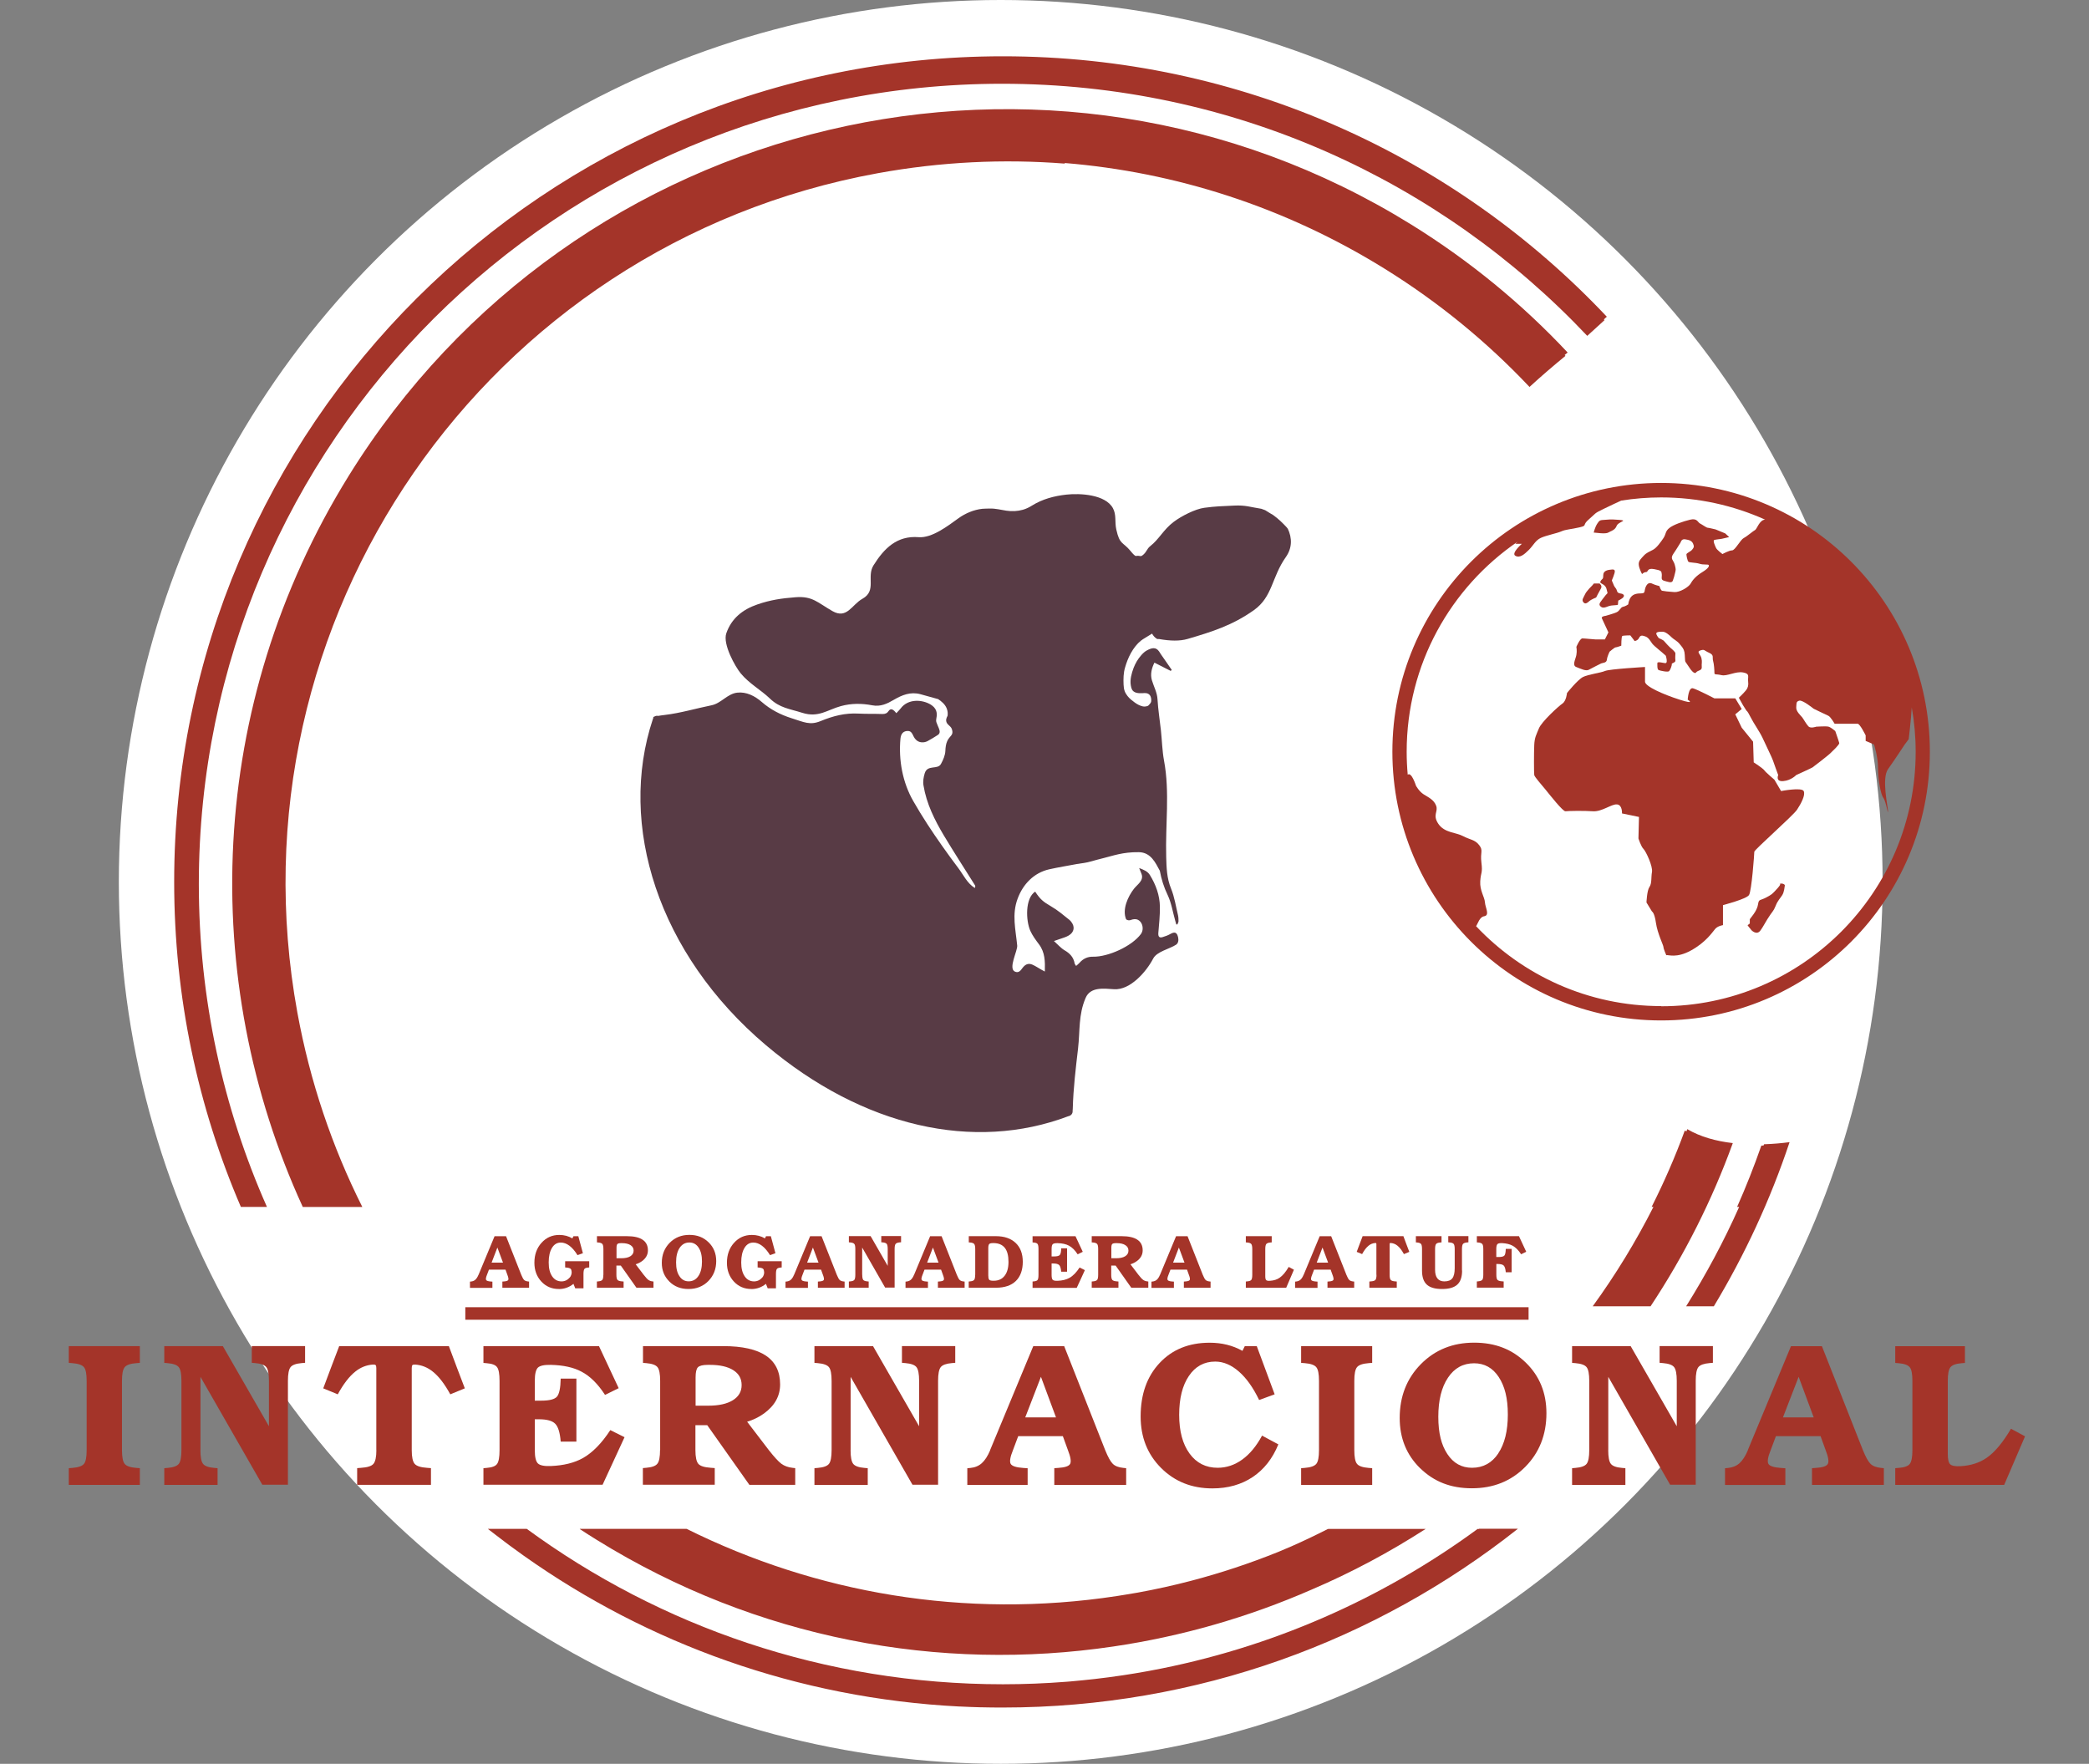 <svg xmlns="http://www.w3.org/2000/svg" width="334" height="282" viewBox="0 0 334 282" fill="none"><rect x="0" y="0" width="334" height="282" fill="#808080" stroke="none"/><g clip-path="url(#clip0_68_97)"><circle cx="160" cy="141" r="141" fill="white"></circle><path d="M284.768 126.475L283.7 124.658C283.7 124.658 282.314 123.487 282.099 123.169C281.883 122.851 280.394 121.886 280.394 121.886L280.291 118.58L278.474 116.342L277.444 114.207L278.474 113.354L277.444 111.65H274.101C274.101 111.65 271.432 110.264 270.692 110.049C269.943 109.833 269.84 111.865 269.84 111.865C269.84 111.865 271.226 112.718 268.557 111.865C265.888 111.013 263.013 109.73 263.013 108.99V106.64C263.013 106.64 257.356 106.958 256.616 107.277C255.867 107.595 253.947 107.81 253.095 108.241C252.243 108.672 250.539 110.798 250.539 110.798C250.539 110.798 250.436 112.081 249.789 112.502C249.153 112.933 246.483 115.387 246.053 116.445C245.622 117.503 245.36 117.887 245.303 119.114C245.247 120.341 245.247 123.59 245.303 123.909C245.36 124.227 246.427 125.407 247.12 126.259C247.813 127.112 249.892 129.762 250.295 129.706C250.698 129.65 253.254 129.603 254.697 129.706C256.139 129.799 257.656 128.526 258.536 128.61C259.417 128.685 259.332 130.052 259.332 130.052L262.048 130.614L261.964 134.051C261.964 134.051 262.367 135.334 262.769 135.728C263.172 136.13 264.286 138.528 264.127 139.408C263.968 140.288 264.127 141.244 263.724 141.805C263.322 142.367 263.247 144.287 263.247 144.287L264.127 145.729C264.127 145.729 264.53 145.889 264.764 147.574C265.008 149.251 265.963 151.133 265.963 151.414C265.963 151.695 266.412 152.716 266.412 152.716C266.731 152.613 268.014 153.249 270.355 151.966C272.696 150.683 273.764 149.082 274.195 148.558C274.625 148.024 275.478 147.911 275.478 147.911V144.709C275.478 144.709 279.214 143.744 279.636 143.107C280.066 142.47 280.488 136.495 280.488 136.177C280.488 135.859 286.678 130.418 287.315 129.462C287.952 128.498 288.701 127.112 288.383 126.475C288.064 125.838 284.758 126.475 284.758 126.475H284.768Z" fill="#A43429"></path><path d="M284.608 141.29C284.29 141.412 285.086 141.047 284.168 142.049C283.251 143.051 283.335 142.967 282.389 143.491C281.443 144.006 281.209 143.688 281.087 144.568C280.965 145.448 280.244 146.329 280.244 146.329L279.767 146.966V147.649L279.411 147.93L279.589 148.174L280.048 148.736C280.048 148.736 280.891 149.616 281.49 148.736C282.089 147.855 281.733 148.333 282.567 146.975C283.41 145.617 283.522 145.776 283.887 144.858C284.243 143.941 284.646 143.622 284.964 143.098C285.283 142.573 285.32 141.777 285.367 141.581C285.405 141.384 284.927 141.178 284.608 141.3V141.29Z" fill="#A43429"></path><path d="M258.527 94.475C258.368 93.885 258.209 94.1 257.937 93.351C257.665 92.602 257.619 93.079 257.937 92.227C258.255 91.375 258.349 91 257.712 91.056C257.075 91.112 256.336 91.216 256.336 91.965C256.336 92.714 256.176 92.442 255.905 92.92C255.633 93.398 256.654 93.238 256.869 94.203C257.085 95.158 257.132 94.578 256.551 95.374C255.961 96.179 255.502 96.544 255.867 96.919C256.233 97.293 256.607 97.134 257.188 96.919C257.778 96.703 258.686 96.816 258.686 96.657C258.686 96.497 258.742 96.02 258.742 96.02C258.958 95.917 259.866 95.486 259.595 95.111C259.323 94.737 258.686 95.055 258.527 94.475Z" fill="#A43429"></path><path d="M254.125 96.085C254.406 95.851 255.202 95.523 255.202 95.523C255.202 95.523 255.68 94.568 255.961 94.1C256.242 93.632 255.736 93.285 255.736 93.285H254.846L254.537 93.65C254.537 93.65 253.638 94.493 253.404 95.055C253.161 95.608 252.842 95.898 253.161 96.291C253.479 96.694 253.844 96.329 254.125 96.095V96.085Z" fill="#A43429"></path><path d="M265.588 77.215C241.857 77.215 222.621 96.451 222.621 120.182C222.621 143.913 241.857 163.148 265.588 163.148C289.319 163.148 308.555 143.913 308.555 120.182C308.555 96.451 289.319 77.215 265.588 77.215ZM265.588 160.854C253.929 160.854 243.421 155.937 236.004 148.08C236.294 147.668 236.556 146.61 237.278 146.497C238.252 146.347 237.474 145.121 237.418 144.259C237.362 143.397 236.575 142.386 236.669 140.897C236.763 139.408 237.072 139.642 236.856 137.919C236.641 136.196 237.193 136.018 236.5 135.119C235.807 134.22 235.058 134.285 233.916 133.677C232.782 133.068 230.956 133.171 229.973 131.719C228.999 130.268 229.982 129.799 229.617 128.816C229.252 127.833 228.315 127.449 227.594 126.981C226.873 126.512 226.395 125.623 226.395 125.623C226.395 125.623 225.674 123.338 225.075 123.862C224.963 122.654 224.906 121.427 224.906 120.191C224.906 106.228 231.94 93.922 242.653 86.599C242.531 86.711 242.4 86.823 242.288 86.945H243.327C243.327 86.945 241.567 88.462 242.288 88.865C243.009 89.268 243.73 88.621 244.451 87.91C245.172 87.189 245.491 86.393 246.371 85.99C247.251 85.587 248.928 85.269 249.649 84.95C250.37 84.632 251.166 84.632 252.533 84.314C253.891 83.995 252.861 84.033 254.06 83.012C255.258 81.991 254.771 82.15 256.41 81.354C257.525 80.811 258.62 80.305 259.21 80.034C261.29 79.706 263.425 79.528 265.597 79.528C271.516 79.528 277.135 80.802 282.211 83.077C281.312 83.124 280.9 84.594 280.619 84.735C280.301 84.894 279.336 85.746 278.802 86.018C278.268 86.29 277.416 87.994 276.938 87.994C276.461 87.994 275.393 88.584 275.393 88.584C275.393 88.584 274.541 87.947 274.382 87.629C274.223 87.31 273.848 86.458 274.063 86.346C274.279 86.243 275.187 86.186 275.346 86.13C275.506 86.084 276.47 85.868 276.47 85.868L275.833 85.278L274.288 84.641C274.288 84.641 273.164 84.37 273.005 84.37C272.846 84.37 272.097 83.836 271.778 83.677C271.46 83.517 271.348 82.806 270.233 83.087C269.109 83.358 267.545 83.892 266.89 84.426C266.225 84.96 266.393 85.381 265.963 86.027C265.532 86.664 264.895 87.573 264.305 87.891C263.715 88.209 263.237 88.369 262.807 88.846C262.385 89.324 261.954 89.652 262.011 90.288C262.067 90.925 262.544 91.787 262.544 91.787C262.544 91.787 262.807 91.468 263.181 91.468C263.556 91.468 263.284 90.775 264.464 90.991C265.635 91.206 265.635 91.309 265.691 91.787C265.747 92.264 265.476 92.695 266.066 92.854C266.646 93.014 267.292 93.285 267.452 92.854C267.611 92.424 267.723 92.058 267.826 91.571C267.929 91.094 267.986 91.094 267.77 90.288C267.555 89.492 266.974 89.38 267.555 88.528C268.145 87.676 268.566 86.926 268.679 86.767C268.782 86.608 268.838 86.121 269.475 86.233C270.111 86.336 270.486 86.449 270.701 86.926C270.917 87.404 270.804 87.563 270.542 87.891C270.271 88.209 269.634 88.425 269.634 88.64C269.634 88.856 269.793 89.652 269.952 89.811C270.111 89.97 271.067 89.923 271.713 90.129C272.35 90.345 273.099 90.176 273.202 90.345C273.305 90.504 273.146 90.878 272.19 91.459C271.226 92.049 270.645 92.686 270.327 93.276C270.008 93.866 268.566 94.718 267.714 94.662C266.862 94.615 265.953 94.503 265.738 94.447C265.523 94.39 265.307 93.697 265.307 93.697C265.307 93.697 264.614 93.538 264.183 93.323C263.753 93.107 263.387 93.22 263.116 93.856C262.853 94.493 263.116 94.868 262.423 94.868C261.73 94.868 261.14 94.971 260.765 95.458C260.39 95.936 260.334 96.629 260.334 96.629C260.334 96.629 259.885 96.947 259.482 97.022C259.079 97.106 259.004 97.659 258.443 97.902C257.881 98.146 256.682 98.464 256.682 98.464C256.682 98.464 255.961 98.539 256.12 98.867C256.279 99.185 257.16 101.105 257.16 101.105L256.598 102.229H255.081C254.837 102.229 253.404 102.07 253.001 102.07C252.599 102.07 252.037 103.428 252.037 103.428C252.037 103.428 252.168 104.036 252.037 104.729C251.906 105.422 251.316 106.387 252.037 106.649C252.758 106.921 253.554 107.342 254.032 107.08C254.509 106.818 255.792 106.172 256.008 106.068C256.223 105.965 256.86 106.012 256.916 105.478C256.972 104.945 257.347 104.195 257.347 104.195C257.347 104.195 258.143 103.502 258.311 103.502C258.48 103.502 259.22 103.231 259.22 103.231C259.22 103.231 259.22 101.789 259.379 101.686C259.538 101.583 260.662 101.583 260.662 101.583L261.355 102.491C261.355 102.491 261.833 102.435 262.048 102.013C262.263 101.583 262.47 101.536 263.06 101.751C263.649 101.967 263.856 102.5 264.183 102.922C264.511 103.343 265.785 104.308 266.047 104.579C266.319 104.842 266.319 104.682 266.422 105.16C266.525 105.638 266.525 105.965 266.319 106.012C266.103 106.068 264.989 105.694 264.989 106.012C264.989 106.331 264.933 107.024 265.204 107.136C265.476 107.239 266.684 107.511 266.88 107.295C267.077 107.08 267.339 106.34 267.293 106.172C267.236 106.012 267.929 105.956 267.873 105.582C267.817 105.207 267.873 104.673 267.873 104.467C267.873 104.261 267.442 103.877 267.18 103.662C266.918 103.446 266.169 102.65 266.056 102.491C265.953 102.332 265.204 102.013 265.204 102.013C265.204 102.013 264.726 101.433 264.83 101.217C264.942 101.002 265.363 101.002 265.841 101.002C266.319 101.002 266.965 101.592 267.283 101.91C267.602 102.229 268.135 102.444 268.566 102.978C268.997 103.512 269.203 103.718 269.315 104.261C269.418 104.795 269.372 105.647 269.475 105.806C269.578 105.965 270.271 106.977 270.271 106.977C270.271 106.977 270.907 107.885 271.179 107.511C271.451 107.136 272.134 107.248 272.087 106.658C272.031 106.068 272.19 105.862 272.031 105.216C271.872 104.579 271.179 104.205 271.872 103.989C272.565 103.774 272.406 103.989 273.258 104.364C274.11 104.739 273.736 105.113 273.895 105.647C274.054 106.181 274.11 107.192 274.11 107.567C274.11 107.941 274.326 107.726 275.234 107.941C276.142 108.157 277.5 107.295 278.69 107.511C279.879 107.726 279.392 108.204 279.504 109C279.573 109.53 279.467 109.974 279.186 110.33C278.755 110.863 278.015 111.556 278.015 111.556L278.699 112.783L279.242 113.635C279.242 113.635 279.345 113.579 279.87 114.619C280.385 115.658 281.349 116.979 281.827 118.018C282.305 119.058 283.391 121.296 283.466 121.577C283.55 121.858 284.309 123.918 284.309 123.918C284.309 123.918 283.831 124.986 285.105 124.883C286.388 124.78 287.184 123.918 287.184 123.918C287.184 123.918 289.637 122.804 289.797 122.691C289.956 122.588 292.306 120.772 292.625 120.453C292.943 120.135 294.114 119.067 294.067 118.796C294.011 118.533 293.43 116.876 293.43 116.876C293.43 116.876 292.737 116.286 292.363 116.183C291.988 116.07 290.387 116.183 290.387 116.183C290.387 116.183 289.497 116.51 289.141 116.136C288.785 115.752 288.354 114.956 288.148 114.694C287.933 114.422 287.137 113.738 287.193 113.092C287.249 112.455 287.137 112.184 287.671 112.025C288.205 111.865 289.965 113.308 289.965 113.308C289.965 113.308 291.941 114.272 292.316 114.431C292.69 114.591 293.327 115.714 293.327 115.714H297.008C297.382 115.714 298.291 117.578 298.291 117.578V118.458L299.621 119.02C299.621 119.02 300.267 120.94 300.267 122.757C300.267 124.574 300.688 127.027 301.119 127.552C301.54 128.086 301.868 130.389 301.868 129.725C301.868 129.06 300.801 124.461 301.868 122.972C302.936 121.474 304.537 119.03 304.537 119.03L305.174 118.177C305.174 118.177 305.558 115.003 305.661 113.102C306.073 115.405 306.288 117.784 306.288 120.21C306.288 142.676 288.073 160.882 265.616 160.882L265.588 160.854Z" fill="#A43429"></path><path d="M257.122 85.156C257.562 84.875 258.199 84.8 258.48 84.079C258.761 83.358 260.428 83.237 258.855 83.115C257.281 82.993 257.244 83.077 256.523 83.115C255.802 83.152 255.727 83.19 255.361 83.752C255.005 84.314 254.809 85.147 254.809 85.147C255.118 85.147 256.682 85.428 257.122 85.147V85.156Z" fill="#A43429"></path><path d="M76.508 203.821L79.074 197.649H80.91L83.345 203.821C83.513 204.233 83.663 204.504 83.794 204.635C83.925 204.766 84.141 204.851 84.422 204.879L84.59 204.898V205.89H80.32V204.898L80.554 204.879C80.947 204.851 81.181 204.776 81.256 204.645C81.331 204.514 81.284 204.242 81.125 203.83L80.826 202.996H78.175L77.857 203.83C77.688 204.242 77.651 204.514 77.726 204.645C77.801 204.776 78.053 204.86 78.475 204.888L78.728 204.907V205.9H75.141V204.907L75.319 204.888C75.591 204.86 75.815 204.766 75.993 204.607C76.18 204.439 76.349 204.186 76.49 203.839L76.508 203.821ZM78.597 201.873H80.423L79.524 199.456L78.597 201.873Z" fill="#A43429"></path><path d="M89.338 206.087C88.224 206.087 87.297 205.694 86.557 204.898C85.817 204.102 85.442 203.1 85.442 201.891C85.442 200.608 85.817 199.55 86.576 198.707C87.334 197.864 88.28 197.443 89.423 197.443C90.209 197.443 90.902 197.63 91.511 197.996L91.689 197.649H92.466L93.197 200.365L92.335 200.674C91.923 200.009 91.492 199.503 91.043 199.166C90.593 198.829 90.134 198.661 89.666 198.661C89.067 198.661 88.599 198.941 88.252 199.513C87.906 200.084 87.728 200.852 87.728 201.835C87.728 202.819 87.915 203.512 88.28 204.055C88.645 204.598 89.151 204.87 89.778 204.87C90.303 204.87 90.752 204.654 91.127 204.214C91.211 204.12 91.277 203.98 91.333 203.821C91.389 203.652 91.408 203.502 91.399 203.362C91.38 203.118 91.333 202.959 91.249 202.875C91.136 202.762 90.912 202.687 90.565 202.659L90.359 202.641V201.648H94.208V202.641L94.021 202.659C93.721 202.687 93.525 202.762 93.431 202.893C93.337 203.025 93.29 203.296 93.29 203.708V205.975H91.97L91.689 205.263C91.005 205.815 90.219 206.096 89.338 206.096V206.087Z" fill="#A43429"></path><path d="M96.475 203.821V199.709C96.475 199.297 96.418 199.026 96.315 198.895C96.212 198.763 95.987 198.679 95.65 198.651L95.444 198.632V197.64H100.211C101.344 197.64 102.187 197.827 102.749 198.211C103.311 198.586 103.592 199.157 103.592 199.915C103.592 200.608 103.264 201.189 102.627 201.648C102.337 201.854 102 202.022 101.635 202.135L102.918 203.821C103.236 204.223 103.48 204.495 103.657 204.626C103.835 204.757 104.06 204.841 104.322 204.869L104.482 204.888V205.881H101.756L99.256 202.341H98.553V203.821C98.553 204.233 98.61 204.504 98.731 204.635C98.844 204.766 99.097 204.841 99.471 204.869L99.705 204.888V205.881H95.435V204.888L95.641 204.869C95.978 204.841 96.194 204.757 96.306 204.626C96.409 204.495 96.465 204.223 96.465 203.821H96.475ZM98.572 201.17H99.322C99.949 201.17 100.436 201.067 100.782 200.852C101.129 200.636 101.307 200.337 101.307 199.953C101.307 199.569 101.138 199.279 100.811 199.073C100.483 198.857 100.014 198.754 99.424 198.754H99.303C99.003 198.754 98.806 198.801 98.713 198.895C98.619 198.988 98.572 199.194 98.572 199.494V201.17Z" fill="#A43429"></path><path d="M107.029 204.898C106.214 204.102 105.811 203.109 105.811 201.91C105.811 200.627 106.233 199.56 107.066 198.707C107.909 197.855 108.958 197.434 110.222 197.434C111.487 197.434 112.479 197.827 113.294 198.623C114.109 199.419 114.512 200.412 114.512 201.62C114.512 202.903 114.09 203.961 113.257 204.813C112.423 205.656 111.365 206.087 110.091 206.087C108.818 206.087 107.834 205.694 107.019 204.898H107.029ZM111.665 204.008C112.049 203.437 112.236 202.669 112.236 201.695C112.236 200.721 112.058 200.018 111.693 199.466C111.337 198.923 110.84 198.651 110.222 198.651C109.567 198.651 109.052 198.932 108.668 199.503C108.284 200.075 108.096 200.843 108.096 201.826C108.096 202.809 108.274 203.502 108.64 204.045C108.996 204.589 109.482 204.86 110.101 204.86C110.766 204.86 111.281 204.579 111.665 204.008Z" fill="#A43429"></path><path d="M120.131 206.087C119.016 206.087 118.08 205.694 117.34 204.898C116.6 204.102 116.225 203.1 116.225 201.891C116.225 200.608 116.6 199.55 117.359 198.707C118.117 197.864 119.063 197.443 120.205 197.443C120.992 197.443 121.685 197.63 122.303 197.996L122.472 197.649H123.249L123.98 200.365L123.118 200.674C122.706 200.009 122.275 199.503 121.826 199.166C121.376 198.829 120.917 198.661 120.449 198.661C119.85 198.661 119.381 198.941 119.035 199.513C118.688 200.084 118.51 200.852 118.51 201.835C118.51 202.819 118.698 203.512 119.063 204.055C119.428 204.598 119.934 204.87 120.561 204.87C121.086 204.87 121.535 204.654 121.91 204.214C121.994 204.12 122.06 203.98 122.116 203.821C122.172 203.652 122.191 203.502 122.172 203.362C122.153 203.118 122.107 202.959 122.022 202.875C121.91 202.762 121.685 202.687 121.339 202.659L121.133 202.641V201.648H124.982V202.641L124.794 202.659C124.495 202.687 124.298 202.762 124.204 202.893C124.111 203.025 124.064 203.296 124.064 203.708V205.975H122.743L122.462 205.263C121.779 205.815 120.992 206.096 120.112 206.096L120.131 206.087Z" fill="#A43429"></path><path d="M126.958 203.821L129.524 197.649H131.359L133.794 203.821C133.963 204.233 134.113 204.504 134.244 204.635C134.375 204.766 134.59 204.851 134.871 204.879L135.04 204.898V205.89H130.769V204.898L131.003 204.879C131.397 204.851 131.631 204.776 131.706 204.645C131.781 204.514 131.734 204.242 131.575 203.83L131.275 202.996H128.625L128.306 203.83C128.138 204.242 128.1 204.514 128.175 204.645C128.25 204.776 128.503 204.86 128.924 204.888L129.177 204.907V205.9H125.59V204.907L125.768 204.888C126.04 204.86 126.265 204.766 126.443 204.607C126.63 204.439 126.798 204.186 126.939 203.839L126.958 203.821ZM129.046 201.873H130.872L129.973 199.456L129.046 201.873Z" fill="#A43429"></path><path d="M137.859 203.811C137.859 204.223 137.915 204.495 138.018 204.626C138.121 204.757 138.345 204.841 138.683 204.869L138.889 204.888V205.881H135.723V204.888L135.929 204.869C136.266 204.841 136.482 204.766 136.594 204.626C136.697 204.495 136.753 204.223 136.753 203.811V199.7C136.753 199.288 136.707 199.016 136.594 198.885C136.491 198.754 136.266 198.67 135.929 198.642L135.723 198.623V197.63H139.198L141.932 202.388V199.691C141.932 199.279 141.876 199.007 141.773 198.876C141.67 198.745 141.445 198.66 141.108 198.632L140.902 198.614V197.621H144.068V198.614L143.861 198.632C143.524 198.66 143.309 198.745 143.197 198.876C143.094 199.007 143.037 199.279 143.037 199.691V205.862H141.52L137.849 199.457V203.802L137.859 203.811Z" fill="#A43429"></path><path d="M146.147 203.821L148.713 197.649H150.548L152.983 203.821C153.152 204.233 153.301 204.504 153.433 204.635C153.564 204.766 153.779 204.851 154.06 204.879L154.229 204.898V205.89H149.958V204.898L150.192 204.879C150.586 204.851 150.82 204.776 150.895 204.645C150.97 204.514 150.923 204.242 150.764 203.83L150.464 202.996H147.814L147.495 203.83C147.327 204.242 147.289 204.514 147.364 204.645C147.439 204.776 147.692 204.86 148.113 204.888L148.366 204.907V205.9H144.779V204.907L144.957 204.888C145.219 204.86 145.454 204.766 145.632 204.607C145.819 204.439 145.987 204.186 146.128 203.839L146.147 203.821ZM148.235 201.873H150.061L149.162 199.456L148.235 201.873Z" fill="#A43429"></path><path d="M155.924 203.821V199.709C155.924 199.297 155.867 199.026 155.764 198.895C155.661 198.763 155.437 198.679 155.1 198.651L154.894 198.632V197.64H159.23C160.578 197.64 161.636 198.005 162.395 198.726C163.153 199.447 163.528 200.459 163.528 201.742C163.528 203.025 163.163 204.083 162.423 204.804C161.693 205.516 160.634 205.881 159.267 205.881H154.884V204.888L155.09 204.869C155.427 204.841 155.643 204.757 155.755 204.626C155.858 204.495 155.914 204.223 155.914 203.821H155.924ZM158.021 203.98C158.021 204.298 158.068 204.514 158.171 204.617C158.274 204.72 158.48 204.766 158.789 204.766H158.892C159.632 204.766 160.213 204.504 160.625 203.97C161.037 203.437 161.243 202.697 161.243 201.751C161.243 200.749 161.046 199.99 160.644 199.494C160.241 198.998 159.642 198.745 158.836 198.745H158.78C158.462 198.745 158.256 198.792 158.162 198.895C158.068 198.998 158.012 199.204 158.012 199.531V203.98H158.021Z" fill="#A43429"></path><path d="M165.092 205.881V204.888L165.279 204.869C165.598 204.841 165.804 204.766 165.897 204.635C165.991 204.504 166.038 204.233 166.038 203.821V199.709C166.038 199.297 165.991 199.026 165.897 198.895C165.804 198.763 165.598 198.679 165.279 198.66L165.092 198.642V197.649H171.957L172.537 198.895L173.118 200.14L172.303 200.543C171.882 199.887 171.413 199.428 170.908 199.157C170.44 198.904 169.831 198.773 169.082 198.754C168.688 198.754 168.435 198.801 168.314 198.923C168.192 199.044 168.136 199.297 168.136 199.691V200.88H168.52C168.997 200.88 169.306 200.805 169.447 200.646C169.587 200.487 169.662 200.131 169.672 199.578H170.608V203.324H169.672C169.625 202.8 169.522 202.444 169.353 202.266C169.185 202.088 168.857 202.004 168.389 202.004H168.136V203.849C168.136 204.251 168.201 204.514 168.323 204.626C168.445 204.738 168.707 204.795 169.1 204.776C169.85 204.748 170.486 204.589 170.992 204.308C171.563 203.989 172.106 203.427 172.612 202.65L173.455 203.071L172.809 204.486L172.153 205.9H165.073L165.092 205.881Z" fill="#A43429"></path><path d="M175.581 203.821V199.709C175.581 199.297 175.534 199.026 175.422 198.895C175.319 198.763 175.094 198.679 174.757 198.651L174.551 198.632V197.64H179.318C180.441 197.64 181.294 197.827 181.856 198.211C182.417 198.586 182.698 199.157 182.698 199.915C182.698 200.608 182.38 201.189 181.734 201.648C181.443 201.854 181.106 202.022 180.741 202.135L182.024 203.821C182.342 204.223 182.586 204.495 182.773 204.626C182.951 204.757 183.176 204.841 183.438 204.869L183.597 204.888V205.881H180.872L178.372 202.341H177.669V203.821C177.669 204.233 177.726 204.504 177.847 204.635C177.96 204.766 178.213 204.841 178.587 204.869L178.821 204.888V205.881H174.551V204.888L174.757 204.869C175.094 204.841 175.309 204.757 175.422 204.626C175.525 204.495 175.581 204.223 175.581 203.821ZM177.688 201.17H178.437C179.065 201.17 179.552 201.067 179.898 200.852C180.245 200.636 180.423 200.337 180.423 199.953C180.423 199.569 180.254 199.279 179.926 199.073C179.599 198.857 179.13 198.754 178.54 198.754H178.419C178.119 198.754 177.922 198.801 177.829 198.895C177.735 198.988 177.688 199.194 177.688 199.494V201.17Z" fill="#A43429"></path><path d="M185.47 203.821L188.036 197.649H189.872L192.307 203.821C192.475 204.233 192.625 204.504 192.756 204.635C192.887 204.766 193.103 204.851 193.384 204.879L193.552 204.898V205.89H189.282V204.898L189.516 204.879C189.909 204.851 190.143 204.776 190.218 204.645C190.293 204.514 190.246 204.242 190.087 203.83L189.788 202.996H187.137L186.819 203.83C186.65 204.242 186.613 204.514 186.688 204.645C186.763 204.776 187.016 204.86 187.437 204.888L187.69 204.907V205.9H184.103V204.907L184.281 204.888C184.543 204.86 184.777 204.766 184.955 204.607C185.143 204.439 185.311 204.186 185.452 203.839L185.47 203.821ZM187.559 201.873H189.385L188.486 199.456L187.559 201.873Z" fill="#A43429"></path><path d="M199.19 205.881V204.888L199.396 204.869C199.733 204.841 199.949 204.766 200.061 204.635C200.164 204.504 200.22 204.233 200.22 203.821V199.709C200.22 199.297 200.164 199.026 200.061 198.895C199.958 198.763 199.733 198.679 199.396 198.651L199.19 198.632V197.64H203.329V198.632L203.123 198.651C202.786 198.679 202.571 198.763 202.458 198.895C202.355 199.026 202.299 199.297 202.299 199.709V204.036C202.299 204.364 202.346 204.57 202.44 204.663C202.533 204.757 202.739 204.795 203.048 204.776C203.657 204.738 204.182 204.579 204.603 204.279C205.09 203.942 205.568 203.371 206.045 202.556L206.879 203.006L206.261 204.448L205.643 205.89H199.181L199.19 205.881Z" fill="#A43429"></path><path d="M208.433 203.821L210.999 197.649H212.835L215.27 203.821C215.438 204.233 215.588 204.504 215.719 204.635C215.85 204.766 216.066 204.851 216.347 204.879L216.515 204.898V205.89H212.245V204.898L212.479 204.879C212.872 204.851 213.106 204.776 213.181 204.645C213.256 204.514 213.209 204.242 213.05 203.83L212.751 202.996H210.1L209.782 203.83C209.613 204.242 209.576 204.514 209.651 204.645C209.726 204.776 209.979 204.86 210.4 204.888L210.653 204.907V205.9H207.066V204.907L207.244 204.888C207.506 204.86 207.74 204.766 207.918 204.607C208.106 204.439 208.274 204.186 208.415 203.839L208.433 203.821ZM210.522 201.873H212.348L211.449 199.456L210.522 201.873Z" fill="#A43429"></path><path d="M220.065 203.821V198.941C220.065 198.848 220.055 198.792 220.027 198.763C219.999 198.735 219.943 198.726 219.859 198.735C219.475 198.763 219.128 198.904 218.819 199.157C218.463 199.438 218.117 199.887 217.78 200.505L216.918 200.149L217.386 198.895L217.864 197.64H224.382L224.85 198.895L225.328 200.149L224.466 200.505C224.129 199.887 223.783 199.438 223.427 199.157C223.118 198.904 222.762 198.763 222.387 198.735C222.303 198.735 222.247 198.735 222.219 198.763C222.191 198.792 222.181 198.848 222.181 198.941V203.821C222.181 204.233 222.237 204.504 222.359 204.635C222.472 204.766 222.724 204.851 223.099 204.869L223.324 204.888V205.881H218.941V204.888L219.166 204.869C219.54 204.841 219.793 204.766 219.906 204.635C220.018 204.504 220.083 204.233 220.083 203.821H220.065Z" fill="#A43429"></path><path d="M233.766 203.146C233.766 204.167 233.513 204.916 232.998 205.385C232.483 205.853 231.677 206.087 230.563 206.087C229.448 206.087 228.634 205.853 228.128 205.385C227.613 204.916 227.36 204.167 227.36 203.146V199.709C227.36 199.297 227.313 199.026 227.21 198.895C227.107 198.764 226.901 198.679 226.573 198.651L226.377 198.632V197.64H230.479V198.632L230.273 198.651C229.935 198.679 229.72 198.754 229.608 198.895C229.505 199.026 229.448 199.297 229.448 199.709V203.025C229.448 203.624 229.57 204.083 229.823 204.401C230.076 204.71 230.441 204.87 230.919 204.87C231.518 204.87 231.949 204.71 232.202 204.383C232.455 204.064 232.586 203.521 232.586 202.762V199.7C232.586 199.288 232.53 199.016 232.427 198.885C232.324 198.754 232.099 198.67 231.762 198.642L231.556 198.623V197.63H234.777V198.623L234.571 198.642C234.234 198.67 234.019 198.754 233.906 198.885C233.803 199.016 233.747 199.288 233.747 199.7V203.137L233.766 203.146Z" fill="#A43429"></path><path d="M237.156 203.821V199.709C237.156 199.297 237.109 199.026 236.997 198.895C236.894 198.763 236.669 198.679 236.332 198.651L236.126 198.632V197.64H242.859L243.44 198.885L244.02 200.131L243.206 200.533C242.784 199.878 242.316 199.419 241.81 199.147C241.389 198.923 240.846 198.792 240.209 198.754C239.806 198.735 239.544 198.782 239.422 198.904C239.3 199.026 239.235 199.279 239.235 199.681V200.974H239.6C240.078 200.974 240.387 200.899 240.527 200.739C240.668 200.58 240.733 200.224 240.752 199.672H241.689V203.409H240.752C240.705 202.884 240.602 202.528 240.434 202.35C240.265 202.172 239.937 202.088 239.469 202.088H239.244V203.811C239.244 204.223 239.3 204.495 239.422 204.626C239.544 204.757 239.797 204.841 240.181 204.86L240.415 204.879V205.872H236.126V204.879L236.332 204.86C236.669 204.832 236.884 204.748 236.997 204.617C237.1 204.485 237.156 204.214 237.156 203.811V203.821Z" fill="#A43429"></path><path d="M244.396 209H74.397V211H244.396V209Z" fill="#A43429"></path><path d="M13.856 231.85V220.771C13.856 219.666 13.716 218.936 13.425 218.589C13.135 218.233 12.527 218.018 11.581 217.943L11 217.896V215.218H22.36V217.896L21.779 217.943C20.833 218.018 20.215 218.233 19.934 218.589C19.644 218.945 19.503 219.676 19.503 220.771V231.85C19.503 232.955 19.644 233.686 19.934 234.041C20.215 234.397 20.833 234.613 21.779 234.688L22.36 234.734V237.404H11V234.734L11.581 234.688C12.527 234.613 13.145 234.397 13.435 234.032C13.716 233.686 13.856 232.955 13.856 231.85Z" fill="#A43429"></path><path d="M32.043 231.85C32.043 232.955 32.184 233.686 32.465 234.041C32.746 234.397 33.336 234.613 34.244 234.688L34.787 234.735V237.404H26.265V234.735L26.808 234.688C27.716 234.613 28.306 234.397 28.587 234.041C28.868 233.686 29.009 232.955 29.009 231.85V220.771C29.009 219.666 28.868 218.936 28.587 218.589C28.306 218.233 27.716 218.018 26.808 217.943L26.265 217.896V215.218H35.63L43 228.029V220.771C43 219.666 42.86 218.936 42.579 218.58C42.298 218.224 41.708 218.009 40.8 217.934L40.256 217.887V215.208H48.779V217.887L48.235 217.934C47.327 218.009 46.737 218.224 46.456 218.58C46.175 218.936 46.035 219.666 46.035 220.762V237.385H41.942L32.053 220.134V231.831L32.043 231.85Z" fill="#A43429"></path><path d="M60.166 231.85V218.72C60.166 218.477 60.129 218.327 60.054 218.252C59.979 218.186 59.829 218.149 59.605 218.168C58.574 218.243 57.638 218.617 56.795 219.301C55.84 220.059 54.903 221.277 54.004 222.925L51.682 221.97L52.946 218.599L54.229 215.227H71.77L73.034 218.599L74.317 221.97L71.994 222.925C71.086 221.268 70.159 220.059 69.204 219.301C68.361 218.617 67.424 218.243 66.394 218.168C66.169 218.158 66.01 218.186 65.945 218.252C65.87 218.327 65.832 218.477 65.832 218.72V231.85C65.832 232.955 65.991 233.686 66.3 234.041C66.609 234.397 67.274 234.613 68.295 234.678L68.904 234.725V237.394H57.104V234.725L57.713 234.678C58.733 234.613 59.398 234.407 59.708 234.041C60.017 233.676 60.176 232.946 60.176 231.85H60.166Z" fill="#A43429"></path><path d="M77.295 237.403V234.734L77.81 234.688C78.662 234.622 79.224 234.416 79.477 234.051C79.739 233.686 79.87 232.955 79.87 231.859V220.781C79.87 219.675 79.739 218.945 79.477 218.589C79.215 218.224 78.662 218.018 77.81 217.952L77.295 217.906V215.227H95.772L97.346 218.589L98.919 221.942L96.737 223.019C95.594 221.258 94.339 220.013 92.972 219.301C91.698 218.617 90.069 218.261 88.055 218.215C87.007 218.196 86.314 218.346 85.995 218.664C85.677 218.992 85.508 219.675 85.508 220.743V223.937H86.557C87.849 223.937 88.674 223.721 89.048 223.3C89.413 222.878 89.619 221.914 89.647 220.415H92.157V230.483H89.647C89.535 229.059 89.245 228.113 88.776 227.636C88.318 227.158 87.447 226.915 86.182 226.915H85.508V231.878C85.508 232.964 85.677 233.657 86.004 233.976C86.332 234.294 87.035 234.435 88.102 234.388C90.125 234.304 91.829 233.882 93.206 233.114C94.742 232.243 96.203 230.754 97.58 228.647L99.855 229.78L98.104 233.573L96.344 237.385H77.286L77.295 237.403Z" fill="#A43429"></path><path d="M105.549 231.85V220.771C105.549 219.666 105.409 218.936 105.128 218.589C104.847 218.233 104.257 218.018 103.348 217.943L102.805 217.896V215.218H115.645C118.679 215.218 120.955 215.733 122.462 216.744C123.97 217.765 124.729 219.292 124.729 221.343C124.729 223.206 123.858 224.761 122.125 226.006C121.339 226.568 120.449 227.008 119.456 227.308L122.921 231.841C123.774 232.927 124.438 233.658 124.925 234.023C125.412 234.379 126.012 234.603 126.724 234.678L127.145 234.725V237.394H119.812L113.079 227.861H111.187V231.841C111.187 232.955 111.346 233.686 111.655 234.041C111.964 234.397 112.629 234.603 113.65 234.669L114.277 234.716V237.385H102.787V234.716L103.33 234.669C104.238 234.594 104.828 234.379 105.109 234.013C105.39 233.667 105.531 232.936 105.531 231.831L105.549 231.85ZM111.206 224.742H113.238C114.924 224.742 116.235 224.452 117.171 223.871C118.108 223.29 118.576 222.485 118.576 221.446C118.576 220.406 118.136 219.638 117.246 219.067C116.356 218.505 115.111 218.215 113.51 218.215H113.182C112.367 218.215 111.843 218.346 111.59 218.599C111.337 218.851 111.215 219.395 111.215 220.219V224.742H111.206Z" fill="#A43429"></path><path d="M135.995 231.85C135.995 232.955 136.135 233.686 136.416 234.041C136.697 234.397 137.287 234.613 138.196 234.688L138.739 234.735V237.404H130.217V234.735L130.76 234.688C131.668 234.613 132.258 234.397 132.539 234.041C132.82 233.686 132.961 232.955 132.961 231.85V220.771C132.961 219.666 132.82 218.936 132.539 218.589C132.258 218.233 131.668 218.018 130.76 217.943L130.217 217.896V215.218H139.582L146.952 228.029V220.771C146.952 219.666 146.812 218.936 146.531 218.58C146.25 218.224 145.66 218.009 144.751 217.934L144.208 217.887V215.208H152.73V217.887L152.187 217.934C151.288 218.009 150.689 218.224 150.408 218.58C150.127 218.936 149.986 219.666 149.986 220.762V237.385H145.894L136.004 220.134V231.831L135.995 231.85Z" fill="#A43429"></path><path d="M158.302 231.85L165.204 215.227H170.149L176.705 231.85C177.154 232.955 177.557 233.686 177.922 234.041C178.287 234.397 178.849 234.613 179.608 234.688L180.057 234.734V237.403H168.566V234.734L169.203 234.688C170.262 234.622 170.898 234.416 171.095 234.051C171.292 233.686 171.179 232.955 170.749 231.859L169.934 229.612H162.798L161.955 231.859C161.505 232.964 161.393 233.695 161.599 234.051C161.814 234.407 162.489 234.622 163.622 234.697L164.305 234.744V237.413H154.659V234.744L155.146 234.697C155.868 234.631 156.476 234.379 156.973 233.938C157.469 233.489 157.918 232.805 158.312 231.869L158.302 231.85ZM163.931 226.615H168.838L166.431 220.125L163.921 226.615H163.931Z" fill="#A43429"></path><path d="M204.388 230.932C203.461 233.199 202.093 234.941 200.286 236.149C198.478 237.357 196.324 237.966 193.843 237.966C190.556 237.966 187.821 236.879 185.639 234.697C183.457 232.515 182.371 229.771 182.371 226.465C182.371 222.925 183.382 220.069 185.405 217.915C187.428 215.752 190.097 214.675 193.403 214.675C195.351 214.675 197.092 215.105 198.647 215.976L199.022 215.227H200.941L203.798 222.925L201.316 223.834C200.37 221.867 199.293 220.341 198.076 219.282C196.868 218.224 195.603 217.69 194.292 217.69C192.522 217.69 191.118 218.458 190.087 219.985C189.048 221.511 188.533 223.59 188.533 226.203C188.533 228.816 189.085 230.876 190.19 232.393C191.295 233.91 192.794 234.669 194.686 234.669C196.09 234.669 197.401 234.229 198.61 233.358C199.818 232.487 200.885 231.204 201.784 229.528L204.397 230.932H204.388Z" fill="#A43429"></path><path d="M210.887 231.85V220.771C210.887 219.666 210.747 218.936 210.456 218.589C210.166 218.233 209.557 218.018 208.611 217.943L208.031 217.896V215.218H219.391V217.896L218.81 217.943C217.864 218.018 217.246 218.233 216.965 218.589C216.675 218.945 216.534 219.676 216.534 220.771V231.85C216.534 232.955 216.675 233.686 216.965 234.041C217.246 234.397 217.864 234.613 218.81 234.688L219.391 234.734V237.404H208.031V234.734L208.611 234.688C209.557 234.613 210.175 234.397 210.466 234.032C210.747 233.686 210.887 232.955 210.887 231.85Z" fill="#A43429"></path><path d="M227.079 234.763C224.888 232.627 223.792 229.949 223.792 226.709C223.792 223.253 224.925 220.378 227.182 218.093C229.439 215.808 232.277 214.665 235.686 214.665C239.094 214.665 241.773 215.733 243.964 217.868C246.156 220.003 247.251 222.691 247.251 225.941C247.251 229.387 246.118 232.253 243.861 234.529C241.604 236.804 238.767 237.947 235.339 237.947C231.911 237.947 229.271 236.879 227.079 234.753V234.763ZM239.544 232.375C240.565 230.848 241.08 228.778 241.08 226.156C241.08 223.534 240.593 221.642 239.628 220.163C238.664 218.692 237.343 217.962 235.686 217.962C233.925 217.962 232.53 218.73 231.509 220.266C230.479 221.801 229.964 223.88 229.964 226.512C229.964 229.144 230.451 231.017 231.415 232.478C232.38 233.939 233.691 234.669 235.348 234.669C237.128 234.669 238.533 233.901 239.553 232.375H239.544Z" fill="#A43429"></path><path d="M257.132 231.85C257.132 232.955 257.272 233.686 257.553 234.041C257.834 234.397 258.424 234.613 259.332 234.688L259.875 234.735V237.404H251.353V234.735L251.896 234.688C252.805 234.613 253.395 234.397 253.676 234.041C253.957 233.686 254.097 232.955 254.097 231.85V220.771C254.097 219.666 253.957 218.936 253.676 218.589C253.395 218.233 252.805 218.018 251.896 217.943L251.353 217.896V215.218H260.718L268.089 228.029V220.771C268.089 219.666 267.948 218.936 267.667 218.58C267.386 218.224 266.796 218.009 265.888 217.934L265.345 217.887V215.208H273.867V217.887L273.324 217.934C272.425 218.009 271.825 218.224 271.544 218.58C271.263 218.936 271.123 219.666 271.123 220.762V237.385H267.03L257.141 220.134V231.831L257.132 231.85Z" fill="#A43429"></path><path d="M279.448 231.85L286.35 215.227H291.295L297.851 231.85C298.3 232.955 298.703 233.686 299.068 234.041C299.433 234.397 299.995 234.613 300.754 234.688L301.203 234.734V237.403H289.712V234.734L290.349 234.688C291.408 234.622 292.044 234.416 292.241 234.051C292.438 233.686 292.325 232.955 291.895 231.859L291.08 229.612H283.944L283.101 231.859C282.651 232.964 282.539 233.695 282.745 234.051C282.96 234.407 283.635 234.622 284.768 234.697L285.451 234.744V237.413H275.805V234.744L276.292 234.697C277.004 234.631 277.622 234.379 278.119 233.938C278.615 233.489 279.064 232.805 279.458 231.869L279.448 231.85ZM285.077 226.615H289.984L287.577 220.125L285.067 226.615H285.077Z" fill="#A43429"></path><path d="M303.02 237.403V234.734L303.563 234.688C304.472 234.622 305.062 234.416 305.343 234.051C305.624 233.686 305.764 232.955 305.764 231.859V220.781C305.764 219.675 305.624 218.945 305.343 218.599C305.062 218.243 304.472 218.027 303.563 217.952L303.02 217.906V215.227H314.165V217.906L313.621 217.952C312.713 218.027 312.123 218.243 311.842 218.599C311.561 218.954 311.421 219.685 311.421 220.79V232.431C311.421 233.302 311.542 233.854 311.805 234.107C312.058 234.35 312.61 234.463 313.453 234.416C315.101 234.322 316.487 233.873 317.639 233.077C318.941 232.178 320.233 230.623 321.526 228.432L323.773 229.64L322.106 233.517L320.439 237.403H303.039H303.02Z" fill="#A43429"></path><path d="M205.834 84.484C205.834 84.484 205.796 84.408 205.778 84.371C205.134 83.662 204.388 82.943 203.577 82.357C203.577 82.357 203.577 82.348 203.559 82.348C203.195 82.149 202.747 81.847 202.29 81.573C202.085 81.487 201.88 81.412 201.675 81.346C199.932 81.081 199.176 80.741 197.311 80.835C195.279 80.939 194.477 80.93 192.556 81.185C191.083 81.383 188.883 82.508 187.633 83.454C186.02 84.673 185.321 86.214 183.913 87.31C183.326 87.773 183.335 88.303 182.645 88.804C182.309 89.05 182.225 88.775 181.638 88.889C181.423 88.927 180.92 88.293 180.752 88.085C179.493 86.573 179.027 87.131 178.477 84.645C178.207 83.435 178.524 82.31 177.936 81.242C176.734 79.039 172.65 78.841 170.514 79.077C168.556 79.294 166.673 79.786 164.995 80.835C164.547 81.119 164.053 81.355 163.549 81.497C162.682 81.743 161.787 81.781 160.901 81.648C160.016 81.516 159.204 81.289 158.3 81.308C157.89 81.317 157.47 81.308 157.069 81.346C155.717 81.487 154.347 82.064 153.246 82.858C151.578 84.059 149.023 86.053 146.878 85.883C143.419 85.609 141.368 87.66 139.662 90.382C138.505 92.235 140.221 94.438 137.89 95.733C136.174 96.687 135.419 99.032 133.088 97.699C130.729 96.356 129.927 95.269 127.186 95.487C124.958 95.657 123.167 95.922 121.088 96.64C118.711 97.453 116.948 98.89 116.128 101.244C115.512 102.983 117.573 106.632 118.44 107.671C119.82 109.326 121.61 110.261 123.102 111.689C124.669 113.192 126.226 113.315 128.277 113.967C130.878 114.789 132.296 113.475 134.459 112.889C136.109 112.435 137.806 112.445 139.466 112.766C140.79 113.022 141.862 112.502 142.888 111.897C144.23 111.112 145.564 110.573 147.13 110.98C148.062 111.226 148.985 111.509 149.918 111.755C149.937 111.755 149.946 111.755 149.964 111.755C150.515 112.114 151.093 112.596 151.354 113.239C151.54 113.683 151.55 114.099 151.503 114.439C151.4 114.61 151.326 114.808 151.279 115.026C151.27 115.101 151.279 115.158 151.279 115.215V115.224C151.307 115.848 152.016 116.027 152.193 116.576C152.529 117.587 151.848 117.597 151.447 118.485C151.233 118.967 151.167 119.525 151.149 120.054C151.121 120.763 150.794 121.501 150.449 122.134C149.918 123.117 148.305 122.2 147.857 123.609C147.661 124.223 147.54 124.951 147.652 125.575C148.128 128.486 149.424 131.086 150.906 133.572C152.51 136.256 154.226 138.884 155.885 141.54C155.969 141.673 155.932 141.852 155.848 141.966C154.645 141.228 154.048 139.895 153.219 138.79C152.351 137.636 151.503 136.483 150.673 135.301C149.023 132.967 147.447 130.575 146.02 128.08C144.305 125.093 143.652 121.519 143.969 118.088C144.053 117.219 144.51 116.869 145.135 116.869C145.638 116.869 145.815 117.2 145.992 117.578C146.309 118.287 146.813 118.74 147.615 118.684C147.867 118.665 148.137 118.589 148.361 118.457C148.902 118.164 149.424 117.842 149.936 117.512C150.375 117.228 150.254 116.822 150.104 116.425C149.983 116.103 149.815 115.791 149.713 115.46C149.657 115.271 149.666 115.035 149.713 114.836C149.918 113.863 149.657 113.192 148.827 112.662C147.484 111.831 145.181 111.66 143.988 113.286C143.792 113.541 143.55 113.759 143.307 114.024C143.167 113.863 143.074 113.731 142.953 113.627C142.654 113.362 142.347 113.286 142.086 113.664C141.843 114.033 141.536 114.165 141.088 114.156C139.82 114.109 138.552 114.156 137.293 114.09C135.102 113.967 133.2 114.468 131.195 115.29C129.489 115.99 128.557 115.46 126.552 114.827C124.753 114.26 123.158 113.419 121.825 112.256C120.687 111.263 119.326 110.573 117.862 110.743C116.268 110.933 115.307 112.454 113.741 112.766C111.298 113.258 108.79 114.014 106.291 114.307C105.927 114.345 105.573 114.402 105.237 114.458C104.986 114.411 104.781 114.458 104.622 114.572C104.585 114.581 104.557 114.6 104.529 114.6C104.501 114.619 104.482 114.638 104.454 114.647C104.454 114.695 104.454 114.742 104.454 114.789C104.426 114.836 104.408 114.893 104.389 114.95C98.739 131.87 105.21 152.524 122.477 167.119C138.03 180.258 155.783 184.134 170.776 178.472C171.027 178.424 171.223 178.311 171.354 178.131C171.475 177.961 171.521 177.763 171.493 177.526C171.493 177.526 171.493 177.526 171.503 177.526C171.503 177.432 171.521 177.337 171.521 177.243C171.605 174.029 171.988 170.853 172.361 167.667C172.696 164.746 172.407 162.27 173.573 159.548C174.356 157.723 176.528 158.063 178.132 158.158C180.715 158.319 183.288 155.351 184.379 153.252C184.976 152.118 187.009 151.721 188.034 151.04C188.379 150.813 188.463 150.369 188.37 149.896C188.193 149.074 187.848 148.913 187.13 149.32C186.738 149.547 186.3 149.698 185.871 149.83C185.358 149.981 185.162 149.745 185.2 149.178C185.312 147.779 185.47 146.371 185.451 144.972C185.423 143.138 184.808 141.455 183.848 139.895C183.484 139.3 182.887 139.073 182.132 138.78C182.3 139.187 182.412 139.451 182.514 139.725C182.915 140.793 181.843 141.398 181.302 142.098C180.333 143.346 179.409 145.378 180.034 146.938C180.081 147.07 180.472 147.193 180.65 147.127C181.256 146.919 181.824 146.805 182.319 147.354C182.747 147.836 182.859 148.743 182.402 149.348C180.939 151.305 177.162 153.006 174.757 152.959C173.862 152.94 173.153 153.29 172.566 153.97C172.435 154.122 172.258 154.245 172.053 154.434C171.96 154.273 171.848 154.16 171.82 154.037C171.643 153.044 171.065 152.43 170.216 151.938C169.619 151.588 169.144 151.021 168.51 150.454C169.2 150.218 169.713 150.048 170.216 149.868C170.431 149.792 170.645 149.698 170.841 149.584C171.773 149.055 171.922 148.129 171.214 147.306C171.139 147.221 171.065 147.136 170.971 147.061C170.02 146.295 169.107 145.52 168.062 144.915C166.766 144.159 166.319 143.79 165.507 142.552C163.866 143.629 164.025 147.212 164.724 148.8C165.069 149.575 165.601 150.284 166.114 150.974C167.083 152.25 167.102 153.706 167.055 155.332C166.794 155.19 166.654 155.114 166.514 155.039C166.058 154.783 165.61 154.481 165.125 154.254C164.491 153.961 164.006 154.122 163.559 154.661C163.521 154.708 163.484 154.755 163.456 154.793C163.167 155.199 162.859 155.587 162.291 155.351C161.135 154.878 162.72 152.014 162.636 151.172C162.384 148.573 161.759 146.229 162.701 143.686C163.559 141.351 165.321 139.536 167.745 138.988C169.218 138.657 170.71 138.421 172.202 138.137C172.277 138.118 172.351 138.118 172.426 138.109C172.538 138.09 172.65 138.071 172.762 138.052C174.207 137.873 174.738 137.598 176.51 137.173C177.88 136.842 179.521 136.209 182.085 136.247C184.025 136.275 184.752 137.967 185.442 139.224C185.442 139.224 185.442 139.224 185.442 139.234C185.685 140.557 186.085 141.852 186.701 143.119C187.298 144.385 187.512 145.841 187.904 147.212C187.96 147.401 188.016 147.599 188.071 147.788C188.127 147.788 188.183 147.807 188.239 147.807C188.305 147.647 188.416 147.467 188.426 147.297C188.426 146.976 188.416 146.635 188.342 146.314C187.997 144.886 187.782 143.402 187.232 142.06C186.552 140.406 186.505 138.723 186.458 137.012C186.309 131.927 187.055 126.652 186.113 121.623C185.815 120.017 185.787 118.362 185.61 116.736C185.433 115.092 185.162 113.456 185.069 111.812C185.013 110.725 184.482 109.789 184.174 108.768C183.885 107.785 184.137 106.83 184.575 105.942C185.47 106.395 186.328 106.83 187.176 107.265C187.232 107.208 187.288 107.151 187.344 107.104C187.092 106.726 186.841 106.357 186.58 105.998C186.263 105.554 185.946 105.1 185.638 104.647C185.526 104.486 185.442 104.316 185.33 104.164C184.789 103.37 184.09 103.597 183.326 104.013C182.999 104.193 182.692 104.495 182.449 104.779C181.927 105.365 181.535 106.045 181.246 106.783C181.078 107.227 180.939 107.681 180.845 108.144C180.752 108.617 180.715 109.099 180.799 109.581C180.836 109.817 180.892 110.053 180.995 110.252C181.06 110.365 181.144 110.469 181.256 110.554C181.554 110.781 181.955 110.829 182.309 110.829C182.496 110.829 182.794 110.829 182.971 110.81C183.81 110.762 184.118 111.348 184.062 112.114C184.044 112.36 183.801 112.606 183.633 112.776C183.465 112.955 182.962 112.993 182.747 112.946C182.253 112.842 181.796 112.587 181.396 112.294C180.995 112.001 180.584 111.679 180.277 111.282C180.109 111.065 179.941 110.81 179.838 110.545C179.699 110.195 179.661 109.827 179.643 109.458C179.605 108.541 179.615 107.596 179.885 106.707C179.997 106.339 180.109 105.97 180.249 105.62C180.575 104.788 181.004 103.994 181.554 103.304C181.806 102.983 182.095 102.69 182.412 102.435C182.505 102.359 182.626 102.283 182.729 102.208L184.202 101.3C184.37 101.631 184.622 101.924 184.976 102.142C185.069 102.198 185.237 102.142 185.33 102.17C187.083 102.482 188.64 102.52 189.89 102.151C193.815 100.998 197.041 99.986 200.472 97.557C203.484 95.421 203.307 92.301 205.572 89.087C206.579 87.669 206.645 86.063 205.871 84.465L205.834 84.484Z" fill="#583B45"></path><path d="M269.587 208.85H274.017C278.961 200.636 283.045 191.852 286.126 182.609C284.786 182.787 283.419 182.899 282.043 182.946C282.024 183.011 281.996 183.077 281.968 183.143C281.846 183.143 281.733 183.161 281.612 183.161C280.45 186.495 279.158 189.764 277.735 192.966H278.062C275.609 198.482 272.762 203.774 269.587 208.85Z" fill="#A43429"></path><path d="M236.482 244.437C236.482 244.437 236.463 244.446 236.463 244.455H236.238C221.011 255.619 203.217 263.523 183.906 267.109C183.682 267.147 183.457 267.194 183.241 267.231C182.005 267.456 180.76 267.662 179.505 267.849C178.728 267.962 177.95 268.074 177.164 268.177C176.461 268.271 175.749 268.355 175.038 268.439C173.764 268.58 172.49 268.711 171.217 268.823C170.983 268.842 170.758 268.861 170.524 268.879C167.162 269.142 163.772 269.282 160.344 269.282C131.856 269.282 105.54 260.048 84.225 244.437H78.007C78.007 244.437 78.016 244.446 78.025 244.455C78.11 244.521 78.194 244.587 78.278 244.652C78.569 244.877 78.859 245.102 79.14 245.317C79.683 245.738 80.226 246.15 80.779 246.563C80.994 246.722 81.21 246.881 81.425 247.05C82.09 247.546 82.764 248.033 83.438 248.51C83.551 248.595 83.663 248.67 83.776 248.754C103.629 262.811 127.548 271.53 153.433 272.841C153.489 272.841 153.536 272.841 153.592 272.841C154.659 272.897 155.736 272.934 156.813 272.963C156.87 272.963 156.916 272.963 156.973 272.963C158.059 272.991 159.145 273 160.232 273C160.25 273 160.278 273 160.297 273C160.316 273 160.335 273 160.353 273C191.473 273 220.083 262.315 242.691 244.418H236.482V244.437Z" fill="#A43429"></path><path d="M42.607 192.967H42.682C35.686 177.177 31.79 159.711 31.79 141.337C31.8 70.669 89.292 13.392 160.222 13.392C197.102 13.392 230.348 28.891 253.779 53.699L256.542 51.18C256.542 51.18 256.467 51.105 256.429 51.068L256.907 50.637C232.736 25.005 198.422 9 160.344 9C87.166 9 27.848 68.103 27.848 141.009C27.848 159.458 31.65 177.018 38.514 192.967H42.616H42.607Z" fill="#A43429"></path><path d="M254.659 208.85H263.902C269.278 200.73 273.708 191.974 277.051 182.759C274.354 182.45 271.835 181.747 269.774 180.53C269.728 180.652 269.681 180.764 269.634 180.886C269.55 180.839 269.456 180.801 269.372 180.755C267.845 184.931 266.066 189.005 264.071 192.957H264.361C261.552 198.501 258.312 203.811 254.659 208.84V208.85Z" fill="#A43429"></path><path d="M57.9 192.967H57.928C53.114 183.377 49.565 172.953 47.542 161.875C36.117 99.195 77.67 39.118 140.35 27.693C150.445 25.857 160.466 25.389 170.233 26.157C170.233 26.129 170.233 26.091 170.243 26.063C187.83 27.505 205.343 33.021 221.357 42.948C230.076 48.352 237.821 54.739 244.545 61.865C246.409 60.152 248.338 58.504 250.295 56.893C250.258 56.846 250.211 56.799 250.164 56.762C250.323 56.63 250.482 56.49 250.642 56.359C243.412 48.642 235.058 41.74 225.646 35.906C167.789 0.047 91.727 18.037 55.746 76.091C33.036 112.746 31.725 156.593 48.413 192.976H57.9V192.967Z" fill="#A43429"></path><path d="M212.46 244.437C212.46 244.437 212.442 244.446 212.432 244.455H212.311C210.391 245.429 208.461 246.357 206.504 247.218C205.802 247.518 205.109 247.817 204.406 248.108C204.341 248.136 204.285 248.155 204.219 248.183C199.771 249.971 195.173 251.498 190.424 252.743C187.634 253.474 184.796 254.101 181.912 254.626C181.219 254.748 180.535 254.86 179.842 254.972C179.411 255.047 178.99 255.113 178.559 255.178C154.21 258.896 130.395 254.682 109.782 244.437H92.719C92.719 244.437 92.738 244.446 92.747 244.455H92.682C93.571 245.045 94.48 245.617 95.398 246.188C121.048 262.09 150.286 267.362 178.006 263.242C188.926 261.631 199.602 258.569 209.745 254.13C216.141 251.395 222.209 248.136 227.941 244.446H212.46V244.437Z" fill="#A43429"></path></g><defs><clipPath id="clip0_68_97"><rect width="333.97" height="281.93" fill="white"></rect></clipPath></defs></svg>